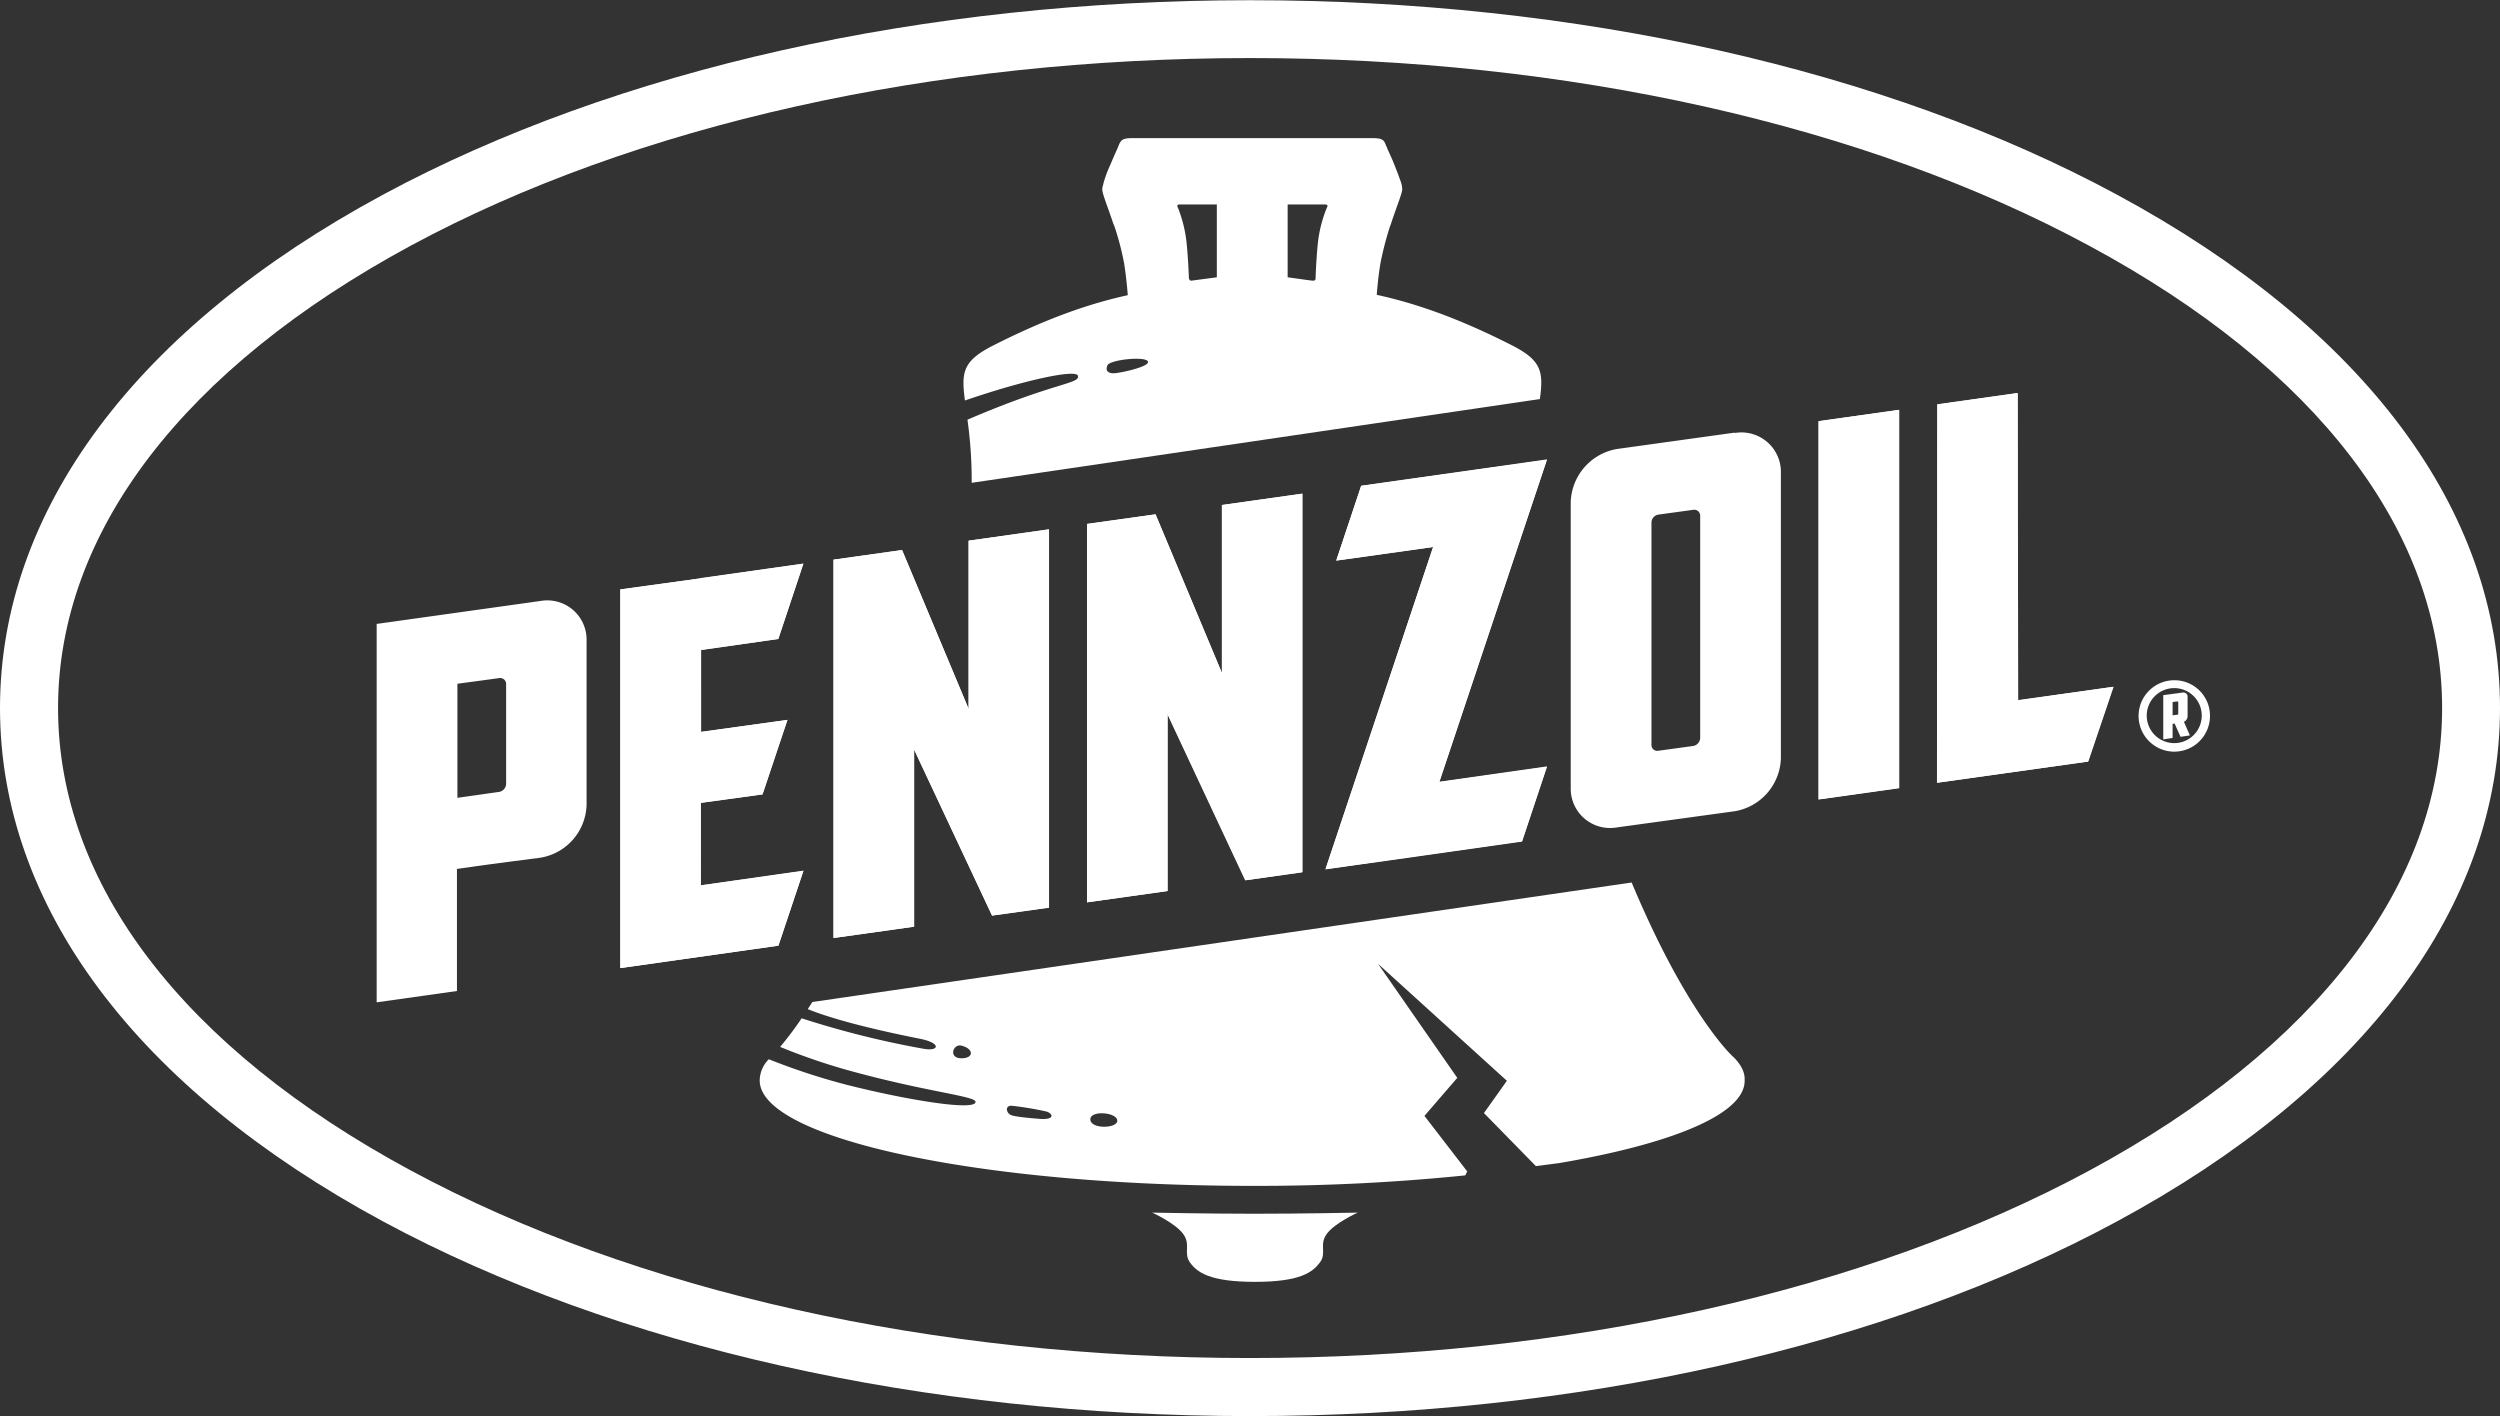 <svg xmlns="http://www.w3.org/2000/svg" viewBox="0 0 591.7 335.16"><rect x="0" y="0" width="591.7" height="335.16" fill="#333333" stroke="none"/><defs><style>.cls-1{fill:#fff;}</style></defs><g id="Layer_2" data-name="Layer 2"><g id="layer"><path class="cls-1" d="M295.88,335.16c-77.22,0-150.08-16.35-205.18-46.05C32.24,257.54,0,214.37,0,167.58s32.24-90,90.7-121.53h0c55.1-29.69,128-46,205.18-46S446,16.36,501,46.05c58.52,31.57,90.7,74.68,90.7,121.53s-32.24,90-90.7,121.53c-55,29.7-127.89,46.05-205.12,46.05M97.26,58.12C43.44,87.21,13.74,126,13.74,167.58S43.37,248,97.26,277.05c53.09,28.62,123.68,44.37,198.62,44.37s145.53-15.75,198.62-44.37C548.33,248,578,209.14,578,167.58S548.4,87.21,494.5,58.18C441.41,29.49,370.83,13.74,295.88,13.74S150.35,29.49,97.26,58.12Z"/><path class="cls-1" d="M255.13,89c.4,1.88-5.57,1.48-26.15,10.33a104.42,104.42,0,0,1,1,14.94L364.46,94.45c.87-6.5.47-9.18-6.91-12.87-12.2-6.17-22.18-9.72-31.7-11.8.06-.8.33-4.42.94-7.84a81.79,81.79,0,0,1,2.07-8c.2-.53.41-1.07.54-1.54,1.34-4,2.48-6.7,2.48-7.64a5.79,5.79,0,0,0-.47-2.08h0c-.27-.8-.74-2.08-1.47-3.89s-1.28-2.88-1.61-3.68a2.53,2.53,0,0,0-.27-.61c-.54-1.61-1.07-1.81-3.62-1.81H268.33c-1.94,0-2.68.14-3.21,1v0a2.89,2.89,0,0,0-.27.53h0c-.07.2-.2.47-.27.67-.34.81-.94,2.08-1.74,4a29.79,29.79,0,0,0-1.68,4.49v.07c-.13.53-.2.73-.2.73h0a2.45,2.45,0,0,0-.07.68c0,.93,1.07,3.55,2.35,7.3a11.55,11.55,0,0,0,.53,1.41,66.43,66.43,0,0,1,2.28,8.71c.54,3.36.81,6.84.88,7.58-9.46,2.08-19.44,5.63-31.64,11.8-7.51,3.75-7.78,6.43-6.91,13.13,14-4.82,26.41-7.5,26.75-5.83M304.87,48.4h8.78s.87-.07.4.74a30.78,30.78,0,0,0-2.15,8.51c-.4,4-.53,8.24-.53,8.24a.52.52,0,0,1-.61.54c-.4,0-3.55-.47-6-.8V48.4Zm-25.68,0H288V65.63c-2.41.33-5.56.73-6,.8s-.61-.54-.61-.54-.13-4.15-.53-8.24a31.23,31.23,0,0,0-2.08-8.51c-.47-.81.4-.74.4-.74M262.1,86.47c.6-1.34,8.91-2.21,9.58-.94s-7.1,2.89-8.24,2.82-1.88-.54-1.34-1.88"/><path class="cls-1" d="M272.69,287s5.36,2.41,7.31,5,0,4.56,1.67,6.84,4.63,4.55,15.35,4.55,13.61-2.27,15.35-4.55-.26-4.23,1.68-6.84,7.31-5,7.31-5-13,.27-24.34.27-24.33-.27-24.33-.27"/><path class="cls-1" d="M412.92,255.53c.14-3-2.88-5.56-2.88-5.56s-10.79-9.86-23.86-41.1L192.25,237.16c-.33.61-.74,1.14-1.07,1.68,6.17,2.48,15.55,4.82,26.48,7,5.16,1,4.69,3,1.07,2.41a218.66,218.66,0,0,1-29-7.24,76.81,76.81,0,0,1-5.09,6.77,144.8,144.8,0,0,0,15.48,5.36c18.91,5.3,30.77,6.24,30.77,7.65,0,2.27-16.76-.54-30.7-4.09a155,155,0,0,1-18.23-6,7.28,7.28,0,0,0-2.15,4.83v.2c0,13.74,52.15,24.94,116.57,24.94a484.67,484.67,0,0,0,50.41-2.48l.47-.94-10.12-13.14,7.77-9-18.76-27,30.5,27.69-5.43,7.64L363.52,276l5.56-.73c26.75-4.56,43.84-11.6,43.84-19.44v-.27m-185.48-5.09c-3-.07-1.87-3.42.07-3,3.08.74,3,3.08-.07,3m18.64,14.34c-3.55-.27-6.44-.6-7-1-1.07-.67-1.14-2.34.6-2.07a73,73,0,0,1,8,1.34c1.54.47,2.08,2-1.54,1.74m11.93,0c.2-2.08,6.3-1.54,6.37.4s-6.57,2.08-6.37-.4"/><polygon class="cls-1" points="430.42 189.23 449.52 186.55 449.52 97 430.42 99.68 430.42 189.23"/><polygon class="cls-1" points="477.54 165.77 477.54 93.04 458.51 95.72 458.44 185.28 494.17 180.25 500.13 162.56 477.54 165.77"/><polygon class="cls-1" points="289.25 159.4 273.5 121.73 257.27 124.01 257.27 213.57 276.38 210.89 276.38 168.99 294.81 208.34 308.29 206.4 308.29 116.84 289.25 119.52 289.25 159.4"/><polygon class="cls-1" points="229.25 167.78 213.5 130.18 197.28 132.46 197.28 222.01 216.38 219.33 216.38 177.37 234.82 216.72 248.29 214.84 248.29 125.28 229.25 127.97 229.25 167.78"/><polygon class="cls-1" points="165.84 209.54 165.84 190.04 180.45 188.03 186.35 170.4 165.84 173.21 165.84 153.84 184.21 151.23 190.17 133.4 165.91 136.88 165.84 136.88 146.8 139.5 146.8 229.12 184.21 223.82 190.17 206.06 165.84 209.54"/><polygon class="cls-1" points="366.13 108.73 322.16 114.96 316.26 132.66 339.19 129.44 313.71 205.72 334.76 202.71 334.76 202.71 360.24 199.09 366.13 181.39 340.66 185.01 366.13 108.73"/><path class="cls-1" d="M229.25,167.78l-15.75-37.6-16.22,2.28V222l19-2.68v-42l18.5,39.35,13.47-1.88V125.28l-19,2.69v39.81ZM322.16,115l-5.9,17.7,22.93-3.22-25.48,76.28,21.05-2.95h0l25.48-3.62,5.89-17.69-25.47,3.62,25.47-76.29ZM289.25,159.4l-15.76-37.67L257.27,124v89.56l19-2.68V169l18.43,39.35,13.48-1.88V116.84l-19,2.68V159.4ZM127.9,142.24l-38.75,5.43v89.56l19-2.68V205.66s5.16-.74,10.12-1.41L127.9,203a13.05,13.05,0,0,0,10.93-12.47V151.76a9.3,9.3,0,0,0-10.93-9.52m-8.11,43.31a2,2,0,0,1-1.61,1.87l-9.92,1.41v-27l9.92-1.34a1.4,1.4,0,0,1,1.61,1.41Zm64.42-34.32,5.9-17.83-24.27,3.41v.07l-19,2.62v89.62l37.41-5.3,5.9-17.69-24.27,3.42h0V190l14.61-2,5.9-17.63-20.44,2.88V153.84ZM477.54,93l-19,2.68v89.56l35.72-5,6-17.7-22.59,3.16Zm-47.12,96.19,19-2.68V97l-19,2.68Zm-19.84-86.8-27.89,3.88a13.19,13.19,0,0,0-10.93,12.54v67.57a9.31,9.31,0,0,0,10.93,9.45L410.58,192a13.1,13.1,0,0,0,10.92-12.53V112a9.35,9.35,0,0,0-10.92-9.52m-8.18,72.19a2,2,0,0,1-1.61,1.88l-8.31,1.14a1.37,1.37,0,0,1-1.61-1.41V123.68a1.94,1.94,0,0,1,1.61-1.88l8.31-1.14a1.4,1.4,0,0,1,1.61,1.41ZM514.68,161a8.45,8.45,0,1,0,8.38,8.44,8.41,8.41,0,0,0-8.38-8.44m0,14.88a6.51,6.51,0,1,1,6.43-6.5,6.51,6.51,0,0,1-6.43,6.5m3.08-6.37V165a1,1,0,0,0-1.27-1.07l-4.49.6V175l2.21-.34v-3.35a2.07,2.07,0,0,0,.47-.07l1.41,3.15,2.21-.33-1.41-3.22a1.5,1.5,0,0,0,.87-1.34m-2.21-.54a.21.21,0,0,1-.2.2l-1.14.14v-3.15l1.14-.14a.21.21,0,0,1,.2.2Z"/></g></g></svg>